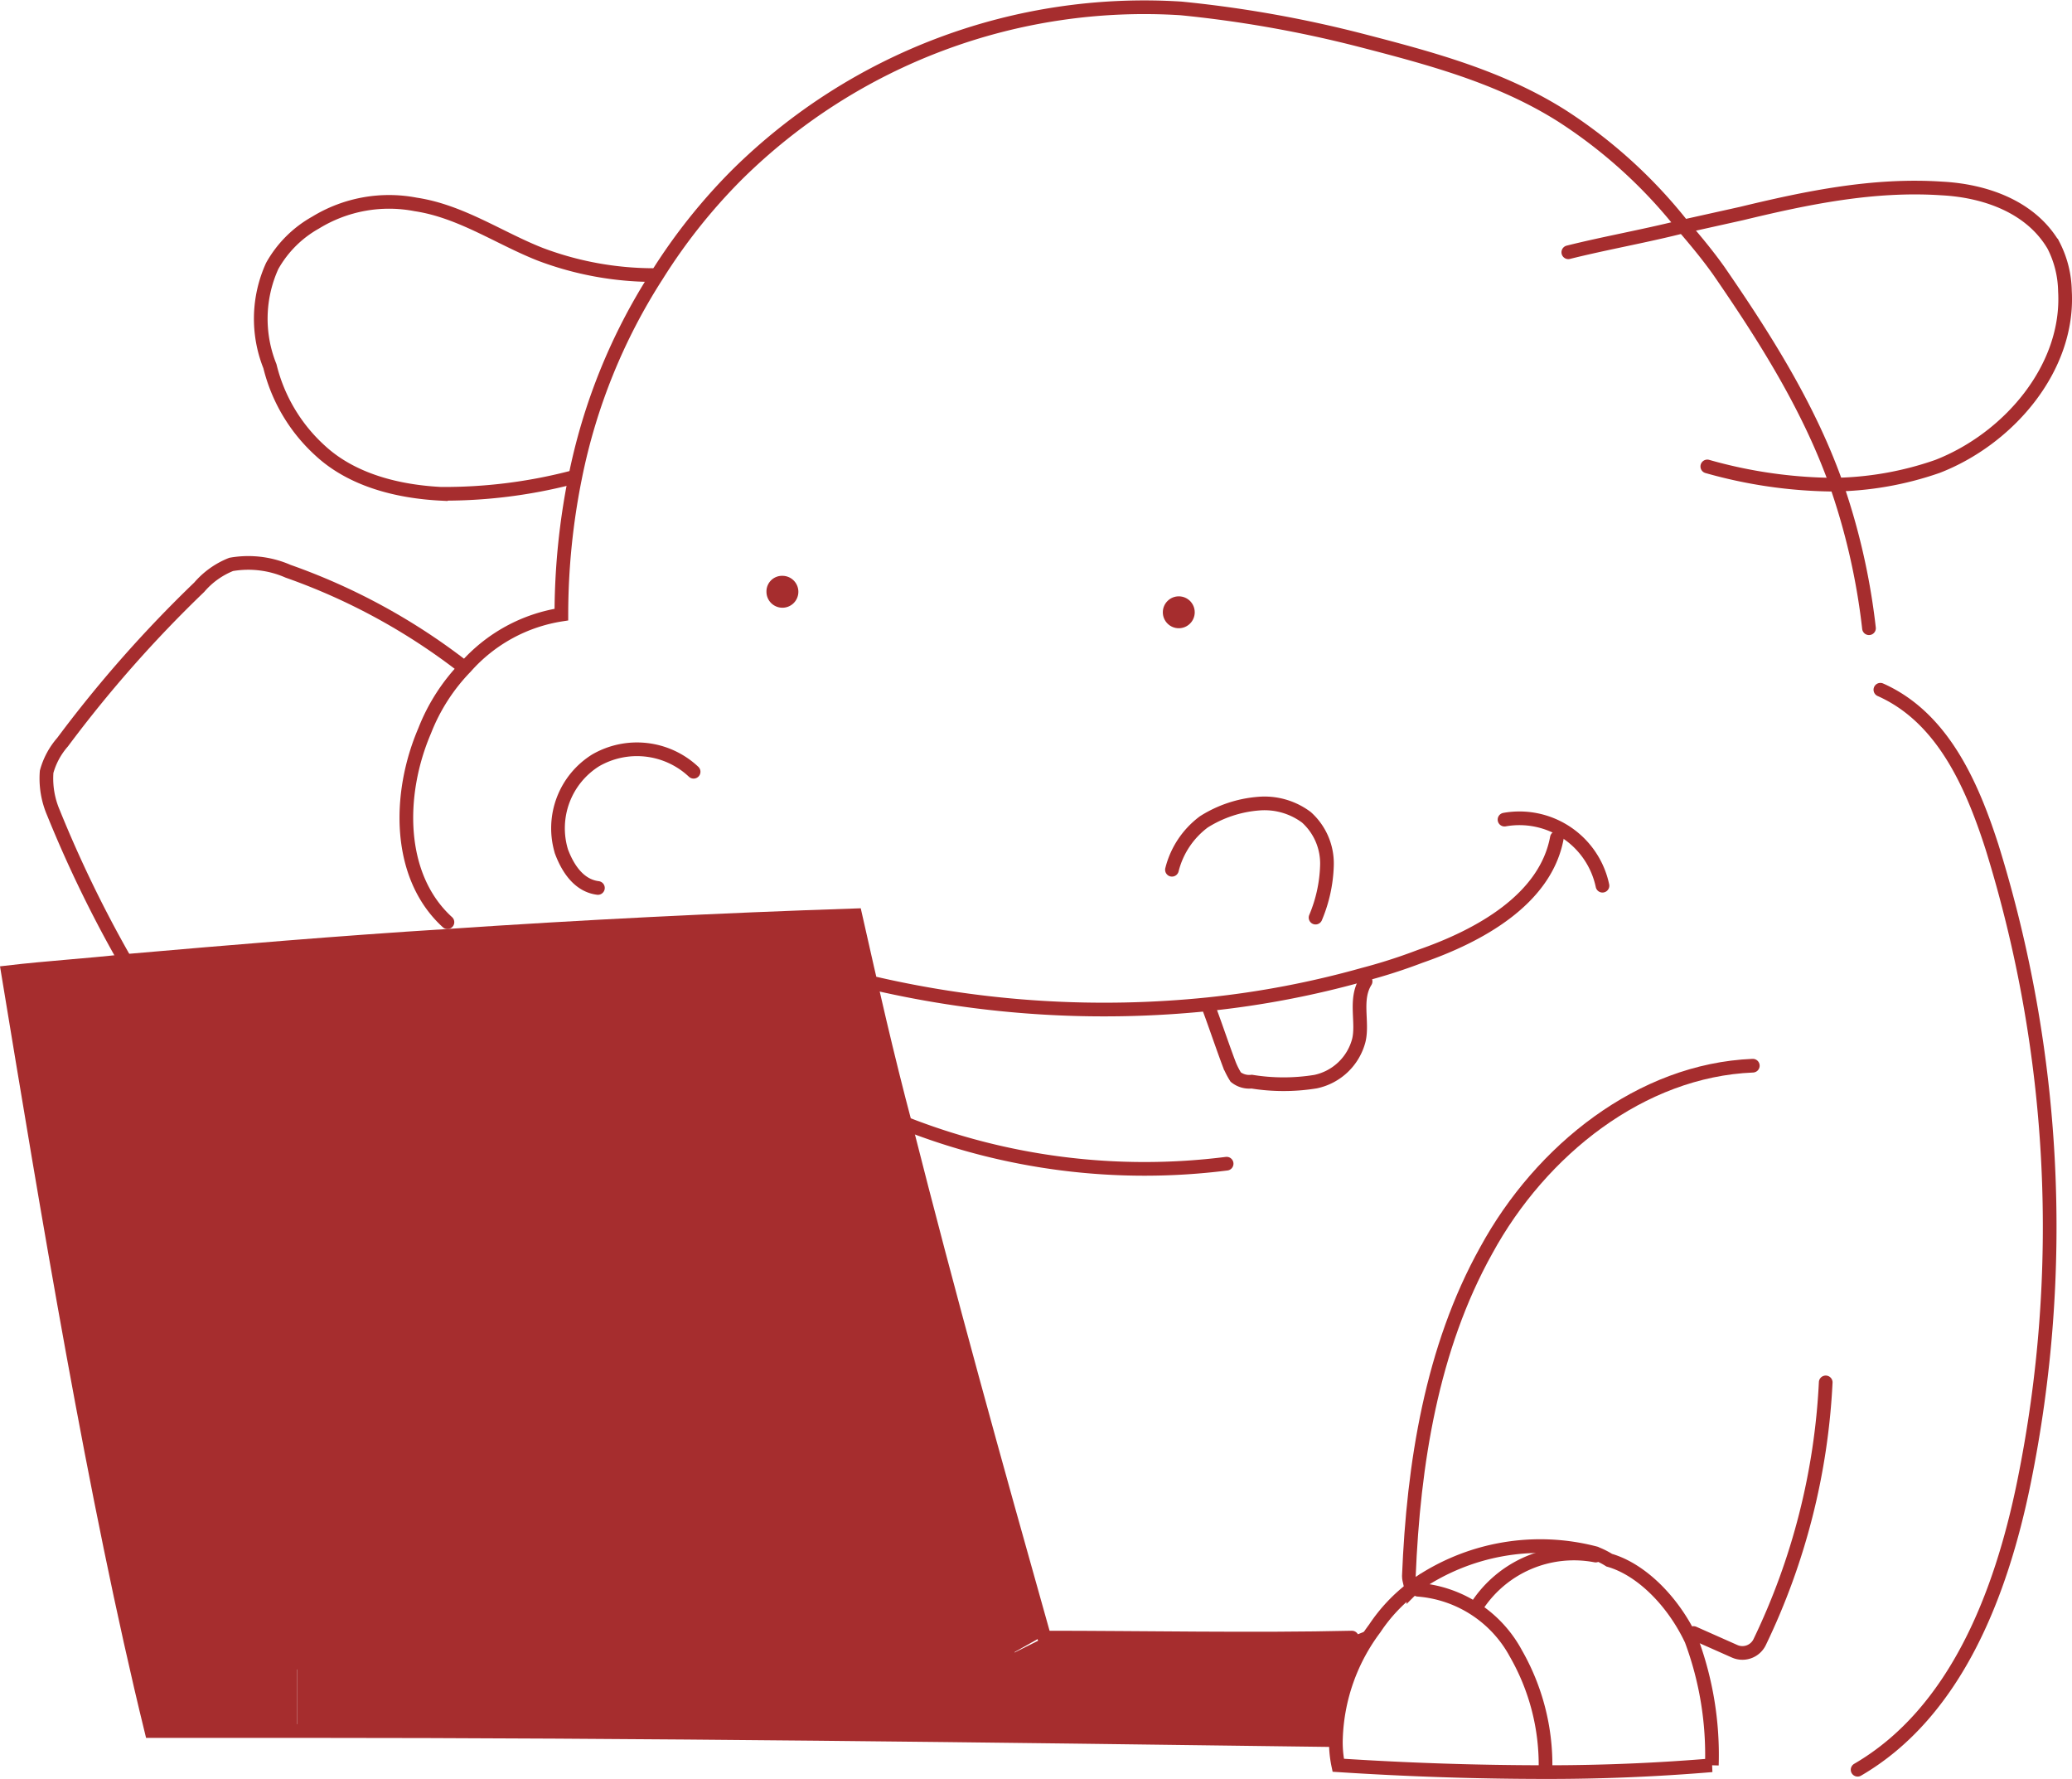<svg xmlns="http://www.w3.org/2000/svg" width="151.483" height="130.039" viewBox="0 0 151.483 130.039"><g transform="translate(-4.588 -11.819)"><g transform="translate(5 12.341)"><g transform="translate(0 41.567)"><path d="M94.741,84.166l1.665-.666a14.129,14.129,0,0,0-2.831,7.994c-25.314-.5-50.628-.666-75.775-.666V86.165c17.487,0,34.474-.333,51.96-.666l2.665-1.332C79.586,84,87.58,84.166,94.741,84.166Z" transform="translate(3.517 -6.559)" fill="#a62d2e"/><path d="M70.783,67.422c3.164,12.49,6.328,24.481,10.159,37.471l-2.665,1.5c-17.487.333-34.474.666-51.96.666v4.663H15.492C11.329,94.734,7.831,73.417,5,56.263c2.831-.333,5.829-.666,8.66-.833,7.827-.666,15.655-1.332,23.482-1.832,9.826-.666,19.818-1.166,29.811-1.5C68.285,57.429,69.451,62.425,70.783,67.422Z" transform="translate(-5 -27.452)" fill="#a62d2e"/><circle cx="1.166" cy="1.166" r="1.166" transform="translate(84.602 1.499)" fill="#a62d2e"/><path d="M39.566,37.3A1.166,1.166,0,1,1,38.4,38.466,1.138,1.138,0,0,1,39.566,37.3Z" transform="translate(17.224 -37.3)" fill="#a62d2e"/></g><g transform="translate(0.167)"><path d="M129.52,57.738a48.627,48.627,0,0,0-2.5-10.825c-2-5.5-5.163-10.492-8.494-15.322-.833-1.166-1.665-2.165-2.665-3.331a36.284,36.284,0,0,0-8.827-7.994c-4.5-2.831-9.493-4.163-14.655-5.5a87.005,87.005,0,0,0-13.157-2.332A42.334,42.334,0,0,0,46.75,24.6a41.758,41.758,0,0,0-5.829,7.328,42.76,42.76,0,0,0-6,14.822,50.837,50.837,0,0,0-1,9.992,11.742,11.742,0,0,0-6.995,3.83,13.971,13.971,0,0,0-3,4.663c-2,4.663-2,10.659,1.665,13.989" transform="translate(6.542 -12.341)" fill="none" stroke="#a62d2e" stroke-linecap="round" stroke-miterlimit="10" stroke-width="1"/><path d="M87.965,42.3c4.5,2,6.662,6.828,8.16,11.491a93.56,93.56,0,0,1,2.332,46.465c-1.665,8.16-5,16.82-12.157,20.984" transform="translate(48.93 7.594)" fill="none" stroke="#a62d2e" stroke-linecap="round" stroke-miterlimit="10" stroke-width="1"/><path d="M82.386,80.405a15.927,15.927,0,0,0-13.157,2.332l-.167.167a12.124,12.124,0,0,0-2.831,3A14.129,14.129,0,0,0,63.4,93.9a8.108,8.108,0,0,0,.167,2c5.163.333,10.159.5,15.322.5q6,0,11.991-.5a24.067,24.067,0,0,0-1.5-9.16c-1.332-2.831-3.664-5.163-6-5.829a5.475,5.475,0,0,0-1-.5" transform="translate(33.693 32.607)" fill="none" stroke="#a62d2e" stroke-linecap="round" stroke-miterlimit="10" stroke-width="1"/><path d="M91.747,58.8c-8.16.333-15.488,6.162-19.485,13.49-4,7.161-5.329,15.655-5.662,23.815,0,.333.167.666.167,1" transform="translate(35.822 18.573)" fill="none" stroke="#a62d2e" stroke-linecap="round" stroke-miterlimit="10" stroke-width="1"/><path d="M88.759,72.7a49.2,49.2,0,0,1-4.83,18.986,1.4,1.4,0,0,1-1.832.666l-3-1.332" transform="translate(44.139 27.822)" fill="none" stroke="#a62d2e" stroke-linecap="round" stroke-miterlimit="10" stroke-width="1"/><path d="M73.6,24.989c2.665-.666,5.5-1.166,8.16-1.832l4.5-1c4.83-1.166,9.659-2.165,14.655-1.832,3.164.167,6.5,1.332,8.16,4.163a7.581,7.581,0,0,1,.833,3.331c.333,5.662-4.163,10.825-9.326,12.824a23.9,23.9,0,0,1-7.661,1.332,34.808,34.808,0,0,1-9.16-1.332" transform="translate(40.48 -7.071)" fill="none" stroke="#a62d2e" stroke-linecap="round" stroke-miterlimit="10" stroke-width="1"/><path d="M44.845,26.239a23.526,23.526,0,0,1-8.16-1.5c-3-1.166-5.829-3.164-9.16-3.664A10.28,10.28,0,0,0,20.2,22.408a8.249,8.249,0,0,0-3.164,3.164,9.32,9.32,0,0,0-.167,7.328,12.266,12.266,0,0,0,3.664,6.162c2.332,2.165,5.662,3,8.827,3.164a37.044,37.044,0,0,0,9.493-1.166" transform="translate(2.286 -6.655)" fill="none" stroke="#a62d2e" stroke-linecap="round" stroke-miterlimit="10" stroke-width="1"/><path d="M14,85.266h6.328c17.487,0,34.474-.333,51.96-.666" transform="translate(0.822 35.74)" fill="none" stroke="#a62d2e" stroke-linecap="round" stroke-miterlimit="10" stroke-width="1"/><path d="M50.6,83.9c7.161,0,15.322.167,22.483,0" transform="translate(25.175 35.274)" fill="none" stroke="#a62d2e" stroke-linecap="round" stroke-miterlimit="10" stroke-width="1"/><path d="M80.875,104.993C77.212,92,73.881,80.012,70.717,67.522c-1.332-5-2.5-10.159-3.664-15.322-9.992.333-19.985.833-29.811,1.5-7.994.5-15.821,1.166-23.482,1.832-3,.333-5.829.5-8.66.833,2.831,17.154,6.329,38.471,10.492,55.458H26.251c25.314,0,50.628.333,75.775.666" transform="translate(-5.1 14.181)" fill="none" stroke="#a62d2e" stroke-linecap="round" stroke-miterlimit="10" stroke-width="1"/><path d="M43.2,59.459a74.594,74.594,0,0,0,24.315,1.5,67.843,67.843,0,0,0,11.325-2.165A40.184,40.184,0,0,0,83,57.46c4.33-1.5,9.16-4.163,9.992-8.66" transform="translate(20.252 11.919)" fill="none" stroke="#a62d2e" stroke-linecap="round" stroke-miterlimit="10" stroke-width="1"/><path d="M70.8,48.046a6.205,6.205,0,0,1,7.161,4.83" transform="translate(38.616 11.341)" fill="none" stroke="#a62d2e" stroke-linecap="round" stroke-miterlimit="10" stroke-width="1"/><path d="M57.8,56.932c.5,1.332,1,2.831,1.5,4.163a5.544,5.544,0,0,0,.5,1,1.585,1.585,0,0,0,1.166.333,14.6,14.6,0,0,0,4.663,0,4.152,4.152,0,0,0,3.164-3c.333-1.332-.333-3,.5-4.33" transform="translate(29.966 16.111)" fill="none" stroke="#a62d2e" stroke-linecap="round" stroke-miterlimit="10" stroke-width="1"/><path d="M44.4,61.3h0a47.779,47.779,0,0,0,23.649,3" transform="translate(21.05 20.236)" fill="none" stroke="#a62d2e" stroke-linecap="round" stroke-miterlimit="10" stroke-width="1"/><path d="M32.173,55.05c-1.332-.167-2.165-1.332-2.665-2.665a5.849,5.849,0,0,1,2.5-6.662,6.042,6.042,0,0,1,7.161.833" transform="translate(10.961 9.332)" fill="none" stroke="#a62d2e" stroke-linecap="round" stroke-miterlimit="10" stroke-width="1"/><path d="M56.2,52.13a6.253,6.253,0,0,1,2.332-3.5,8.77,8.77,0,0,1,4-1.332,5.109,5.109,0,0,1,3.5,1,4.536,4.536,0,0,1,1.5,3.5,10.578,10.578,0,0,1-.833,3.83" transform="translate(28.902 10.921)" fill="none" stroke="#a62d2e" stroke-linecap="round" stroke-miterlimit="10" stroke-width="1"/><path d="M37.294,44.348a45.641,45.641,0,0,0-12.824-6.995,7.242,7.242,0,0,0-4.163-.5,5.974,5.974,0,0,0-2.332,1.665A91.752,91.752,0,0,0,7.983,49.844a5.484,5.484,0,0,0-1.166,2.165,6.337,6.337,0,0,0,.5,3A89.618,89.618,0,0,0,12.48,65.665v.167" transform="translate(-3.987 3.88)" fill="none" stroke="#a62d2e" stroke-linecap="round" stroke-miterlimit="10" stroke-width="1"/><path d="M72.6,89.73h0" transform="translate(39.814 39.104)" fill="none" stroke="#a62d2e" stroke-linecap="round" stroke-miterlimit="10" stroke-width="1"/><path d="M67,81.8a8.907,8.907,0,0,1,7.161,4.663,16.368,16.368,0,0,1,2.165,8.327" transform="translate(36.088 33.877)" fill="none" stroke="#a62d2e" stroke-linecap="round" stroke-miterlimit="10" stroke-width="1"/><path d="M69.6,84.027a8.46,8.46,0,0,1,8.66-3.664h0" transform="translate(37.818 32.816)" fill="none" stroke="#a62d2e" stroke-linecap="round" stroke-miterlimit="10" stroke-width="1"/></g></g></g></svg>